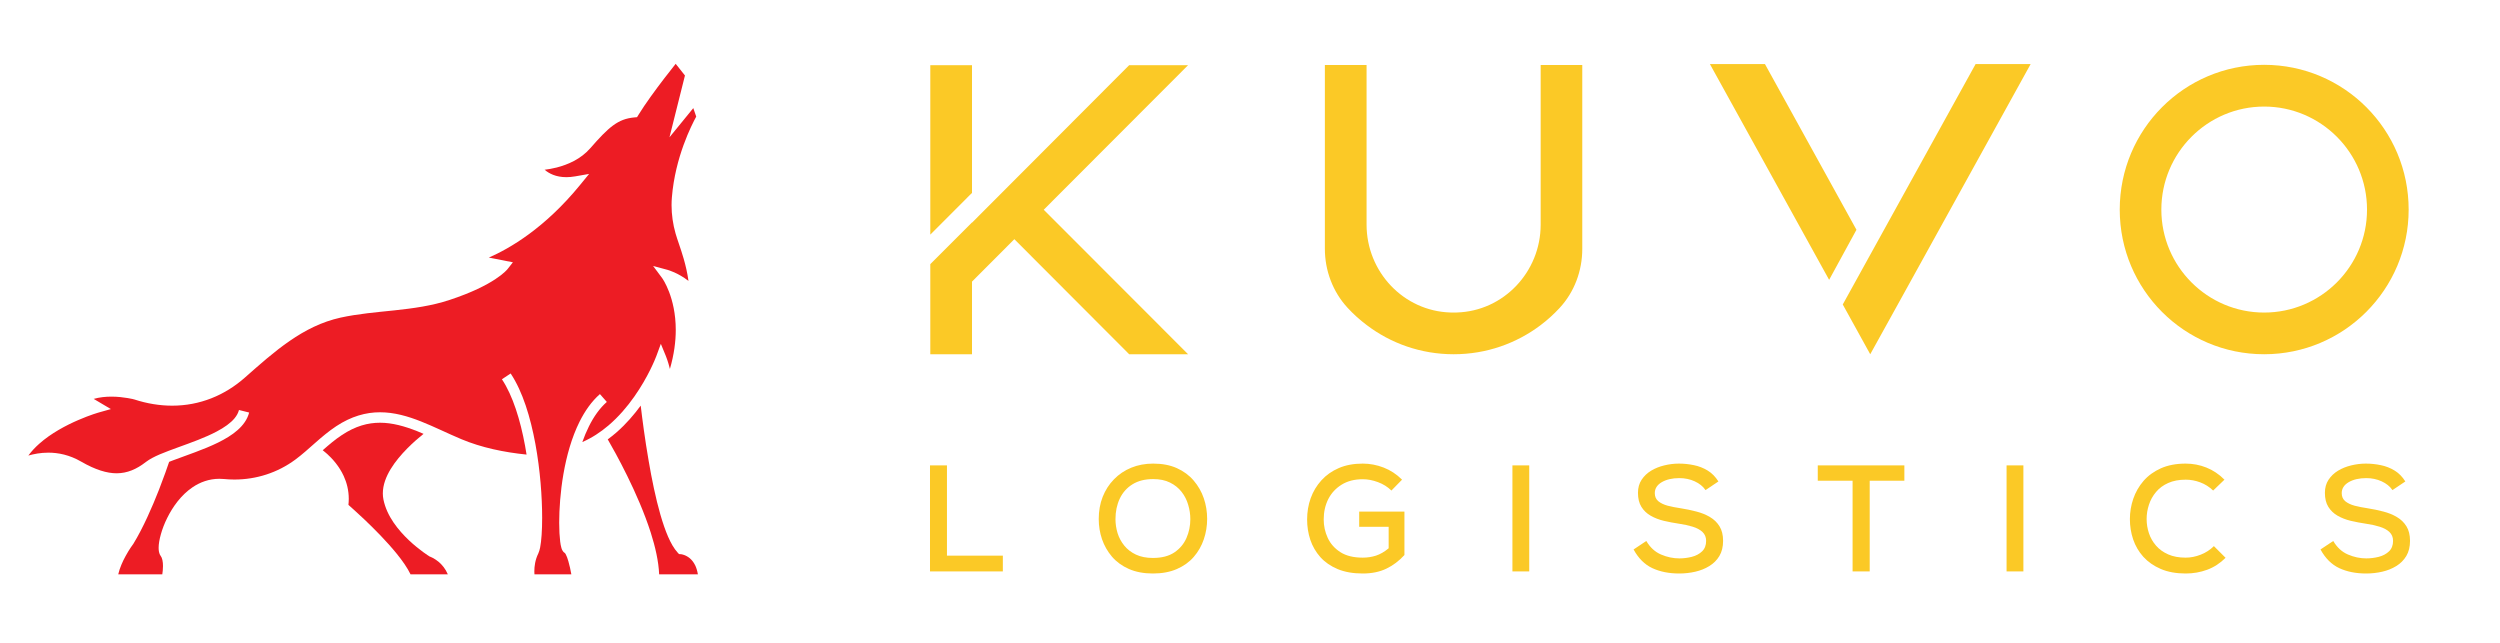 <svg xmlns="http://www.w3.org/2000/svg" xmlns:xlink="http://www.w3.org/1999/xlink" width="700" zoomAndPan="magnify" viewBox="0 0 525 135" height="180" preserveAspectRatio="xMidYMid meet"><defs><g></g><clipPath id="f14742302f"><path d="M 127 85 L 146.609 85 L 146.609 120.605 L 127 120.605 Z M 127 85 " clip-rule="nonzero"></path></clipPath><clipPath id="aa23fb8b1a"><path d="M 67 88 L 95 88 L 95 120.605 L 67 120.605 Z M 67 88 " clip-rule="nonzero"></path></clipPath><clipPath id="2fcf06224a"><path d="M 5.902 13.402 L 146.609 13.402 L 146.609 120.605 L 5.902 120.605 Z M 5.902 13.402 " clip-rule="nonzero"></path></clipPath><clipPath id="c3633b1fbf"><path d="M 195.363 13.402 L 250 13.402 L 250 74.449 L 195.363 74.449 Z M 195.363 13.402 " clip-rule="nonzero"></path></clipPath><clipPath id="761ab9df3a"><path d="M 278 13.402 L 333 13.402 L 333 74.449 L 278 74.449 Z M 278 13.402 " clip-rule="nonzero"></path></clipPath><clipPath id="c1b23e4083"><path d="M 359 13.402 L 427 13.402 L 427 74.449 L 359 74.449 Z M 359 13.402 " clip-rule="nonzero"></path></clipPath><clipPath id="2d67776756"><path d="M 445 13.402 L 505.816 13.402 L 505.816 74.449 L 445 74.449 Z M 445 13.402 " clip-rule="nonzero"></path></clipPath></defs><g clip-path="url(#f14742302f)"><path fill="#ed1c24" d="M 146.555 120.605 L 138.422 120.605 C 138.305 117.875 137.617 114.863 136.648 111.816 C 133.988 103.535 129.199 94.98 127.625 92.266 C 128.246 91.809 128.848 91.34 129.414 90.844 C 131.441 89.078 133.137 87.105 134.551 85.176 C 134.871 87.914 135.426 92.227 136.223 96.809 C 136.875 100.633 137.695 104.637 138.684 108.078 C 139.18 109.793 139.715 111.367 140.301 112.715 C 140.891 114.066 141.531 115.191 142.297 116.035 L 142.594 116.355 L 143.027 116.387 C 143.086 116.387 143.328 116.426 143.66 116.547 C 144 116.672 144.418 116.875 144.836 117.215 C 145.246 117.562 145.664 118.039 146.012 118.766 C 146.238 119.254 146.43 119.859 146.555 120.605 Z M 146.555 120.605 " fill-opacity="1" fill-rule="nonzero"></path></g><g clip-path="url(#aa23fb8b1a)"><path fill="#ed1c24" d="M 94.043 120.605 L 86.211 120.605 C 85.547 119.23 84.523 117.773 83.324 116.293 C 81.223 113.695 78.582 111.043 76.461 109.031 C 74.984 107.637 73.777 106.566 73.172 106.023 C 73.211 105.598 73.242 105.18 73.242 104.773 C 73.242 102.969 72.816 101.348 72.184 99.973 C 71.23 97.902 69.832 96.352 68.684 95.312 C 68.352 95.012 68.051 94.762 67.773 94.551 C 69.094 93.383 70.402 92.273 71.812 91.348 C 74.676 89.457 77.258 88.773 79.812 88.773 C 82.367 88.773 84.949 89.496 87.621 90.551 C 88.055 90.723 88.504 90.922 88.945 91.109 C 88.016 91.848 86.77 92.91 85.516 94.18 C 84.277 95.438 83.023 96.895 82.051 98.484 C 81.09 100.074 80.395 101.805 80.395 103.613 C 80.395 104.047 80.434 104.473 80.523 104.906 C 81.246 108.457 83.684 111.375 85.887 113.469 C 88.102 115.555 90.113 116.797 90.16 116.82 L 90.266 116.891 L 90.375 116.922 C 90.375 116.922 91.25 117.254 92.156 118.023 C 92.836 118.609 93.547 119.434 94.043 120.605 Z M 94.043 120.605 " fill-opacity="1" fill-rule="nonzero"></path></g><g clip-path="url(#2fcf06224a)"><path fill="#ed1c24" d="M 140.223 56.68 L 137.152 55.852 L 139.047 58.395 C 139.094 58.457 139.812 59.465 140.512 61.312 C 141.215 63.164 141.91 65.855 141.91 69.293 C 141.91 71.672 141.57 74.41 140.68 77.48 C 140.293 75.898 139.867 74.859 139.852 74.82 L 138.777 72.207 L 137.801 74.859 L 137.785 74.891 C 137.633 75.297 136.125 79.148 133.199 83.293 C 131.742 85.371 129.926 87.52 127.758 89.363 C 126.133 90.746 124.309 91.953 122.289 92.832 C 122.691 91.684 123.16 90.574 123.68 89.527 C 124.695 87.48 125.949 85.711 127.434 84.406 L 125.984 82.758 C 124.215 84.309 122.828 86.316 121.707 88.551 C 118.371 95.258 117.441 104.07 117.43 109.762 C 117.43 111.359 117.512 112.707 117.637 113.719 C 117.699 114.223 117.777 114.648 117.883 115.012 C 117.93 115.191 117.984 115.355 118.078 115.539 C 118.125 115.633 118.188 115.727 118.277 115.836 C 118.355 115.934 118.465 116.043 118.629 116.137 C 118.629 116.137 118.727 116.246 118.82 116.426 C 118.992 116.742 119.191 117.27 119.355 117.852 C 119.617 118.727 119.82 119.742 119.965 120.52 C 119.973 120.551 119.973 120.574 119.98 120.605 L 112.234 120.605 C 112.219 120.418 112.211 120.207 112.211 119.977 C 112.211 118.961 112.375 117.578 113.047 116.223 C 113.219 115.852 113.32 115.469 113.426 114.988 C 113.699 113.586 113.852 111.43 113.852 108.746 C 113.852 104.402 113.449 98.742 112.43 93.211 C 111.406 87.68 109.797 82.281 107.238 78.43 L 105.402 79.645 C 107.68 83.051 109.281 88.238 110.262 93.605 C 110.379 94.219 110.48 94.84 110.578 95.461 C 105.891 94.988 101.109 94.004 96.867 92.219 C 94.004 91.016 91.227 89.621 88.434 88.512 C 85.633 87.402 82.793 86.578 79.812 86.578 C 76.848 86.57 73.77 87.418 70.598 89.512 C 67.371 91.652 64.871 94.406 62.031 96.508 C 58.301 99.27 53.836 100.703 49.223 100.703 C 48.496 100.703 47.762 100.664 47.035 100.594 C 46.703 100.562 46.383 100.547 46.059 100.547 C 43.922 100.547 42.012 101.254 40.418 102.34 C 38.02 103.969 36.285 106.41 35.109 108.777 C 34.516 109.965 34.074 111.148 33.777 112.219 C 33.477 113.289 33.312 114.238 33.312 115.059 C 33.312 115.348 33.336 115.633 33.391 115.91 C 33.453 116.184 33.547 116.469 33.754 116.758 C 33.895 116.938 34.027 117.23 34.105 117.609 C 34.195 117.984 34.227 118.434 34.227 118.875 C 34.227 119.504 34.156 120.125 34.082 120.605 L 24.832 120.605 C 25.137 119.277 25.754 117.891 26.375 116.773 C 26.77 116.043 27.164 115.414 27.457 114.98 C 27.605 114.758 27.727 114.594 27.812 114.477 L 27.898 114.352 L 27.922 114.32 L 27.93 114.32 C 27.93 114.32 27.961 114.27 27.961 114.27 L 27.992 114.223 C 30.078 110.824 31.984 106.418 33.391 102.836 C 34.438 100.145 35.203 97.934 35.52 96.988 C 35.773 96.887 36.023 96.793 36.285 96.691 C 39.141 95.602 42.723 94.453 45.789 92.945 C 47.328 92.18 48.746 91.34 49.898 90.316 C 51.051 89.301 51.949 88.086 52.32 86.633 L 50.184 86.098 C 50.035 86.695 49.727 87.27 49.262 87.836 C 48.441 88.828 47.113 89.773 45.516 90.613 C 43.117 91.891 40.125 92.953 37.398 93.941 C 36.031 94.438 34.73 94.918 33.578 95.406 C 32.426 95.902 31.434 96.406 30.652 97.004 C 29.66 97.777 28.68 98.367 27.68 98.766 C 26.668 99.168 25.645 99.383 24.5 99.391 C 22.48 99.391 20.066 98.688 17.02 96.926 C 14.617 95.531 12.219 95.051 10.133 95.059 C 8.527 95.059 7.105 95.336 5.953 95.668 C 6.602 94.785 7.375 93.957 8.234 93.195 C 10.711 90.984 13.883 89.316 16.414 88.223 C 17.676 87.672 18.789 87.262 19.578 86.992 C 19.973 86.859 20.277 86.758 20.5 86.695 C 20.602 86.664 20.68 86.641 20.738 86.625 L 20.816 86.602 L 23.285 85.906 L 19.672 83.766 C 20.895 83.422 22.188 83.293 23.395 83.293 C 24.719 83.293 25.934 83.445 26.812 83.594 C 27.246 83.664 27.59 83.734 27.836 83.789 C 27.953 83.82 28.043 83.844 28.105 83.863 L 28.168 83.879 L 28.184 83.879 C 30.906 84.766 33.578 85.191 36.141 85.191 C 41.941 85.199 47.203 83.027 51.422 79.297 C 54.523 76.559 57.574 73.836 60.848 71.586 C 64.113 69.332 67.578 67.57 71.539 66.695 C 75.199 65.895 79.023 65.578 82.879 65.172 C 86.738 64.754 90.637 64.242 94.438 62.98 C 103.855 59.875 106.449 56.695 106.609 56.48 L 107.707 55.082 L 102.656 54.09 C 107.012 52.191 114.41 47.926 121.84 38.812 L 123.711 36.523 L 120.801 37.035 C 120.121 37.152 119.5 37.207 118.93 37.207 C 116.707 37.199 115.301 36.43 114.387 35.664 C 114.379 35.656 114.379 35.648 114.371 35.648 C 115.105 35.555 115.973 35.414 116.91 35.176 C 119.199 34.586 121.922 33.453 123.949 31.141 C 125.879 28.93 127.355 27.363 128.742 26.348 C 130.141 25.332 131.41 24.828 133.223 24.656 L 133.777 24.609 L 134.066 24.137 C 135.512 21.781 137.695 18.816 139.504 16.453 C 140.41 15.273 141.223 14.242 141.812 13.504 C 141.848 13.465 141.863 13.441 141.895 13.402 L 143.84 15.855 L 140.59 28.832 L 145.594 22.703 L 146.207 24.488 C 145.246 26.246 141.781 32.996 141.098 41.426 C 141.051 41.977 141.027 42.535 141.027 43.086 C 141.027 45.094 141.316 47.086 141.863 49.012 C 142.234 50.336 142.941 52.137 143.574 54.34 C 143.984 55.75 144.348 57.324 144.582 58.992 C 142.352 57.262 140.301 56.711 140.223 56.68 Z M 140.223 56.68 " fill-opacity="1" fill-rule="nonzero"></path></g><g clip-path="url(#c3633b1fbf)"><path fill="#fbc926" d="M 195.363 13.688 L 195.363 49.273 L 203.703 40.918 L 204.121 40.52 L 204.121 13.688 Z M 249.496 13.688 L 237.125 13.688 L 211.305 39.562 L 204.121 46.762 L 204.121 46.715 L 195.363 55.469 L 195.363 74.391 L 204.121 74.391 L 204.121 59.137 L 213.012 50.227 L 237.125 74.391 L 249.496 74.391 L 219.184 44.047 Z M 249.496 13.688 " fill-opacity="1" fill-rule="nonzero"></path></g><g clip-path="url(#761ab9df3a)"><path fill="#fbc926" d="M 323.539 13.656 L 323.539 47.191 C 323.539 57.07 315.77 65.348 305.906 65.625 C 305.691 65.637 305.488 65.637 305.273 65.637 C 305.043 65.637 304.828 65.637 304.598 65.625 C 294.734 65.332 286.98 57.07 286.98 47.176 L 286.98 13.656 L 278.223 13.656 L 278.223 52.246 C 278.223 56.824 279.887 61.277 282.992 64.637 C 284.211 65.961 285.547 67.164 286.98 68.242 C 292.059 72.109 298.395 74.391 305.273 74.391 C 312.152 74.391 318.461 72.109 323.539 68.273 C 324.969 67.195 326.293 65.992 327.492 64.699 C 330.617 61.34 332.277 56.871 332.277 52.277 L 332.277 13.656 Z M 323.539 13.656 " fill-opacity="1" fill-rule="nonzero"></path></g><g clip-path="url(#c1b23e4083)"><path fill="#fbc926" d="M 414.875 13.457 L 392.75 53.496 L 386.98 63.941 L 392.75 74.391 L 398.535 63.941 L 426.434 13.457 Z M 370.641 13.457 L 359.082 13.457 L 384.117 58.766 L 389.855 48.254 Z M 370.641 13.457 " fill-opacity="1" fill-rule="nonzero"></path></g><g clip-path="url(#2d67776756)"><path fill="#fbc926" d="M 475.473 13.613 C 458.715 13.613 445.145 27.219 445.145 44.016 C 445.145 60.816 458.715 74.391 475.473 74.391 C 492.227 74.391 505.816 60.785 505.816 44.016 C 505.828 27.219 492.242 13.613 475.473 13.613 Z M 475.473 65.637 C 463.562 65.637 453.883 55.945 453.883 44.016 C 453.883 32.09 463.562 22.379 475.473 22.379 C 487.379 22.379 497.074 32.074 497.074 44.016 C 497.074 55.961 487.379 65.637 475.473 65.637 Z M 475.473 65.637 " fill-opacity="1" fill-rule="nonzero"></path></g><g fill="#fbc926" fill-opacity="1"><g transform="translate(192.502, 119.997)"><g><path d="M 2.797 0 L 2.797 -22.266 L 6.359 -22.266 L 6.359 -3.312 L 18.094 -3.312 L 18.094 0 Z M 2.797 0 "></path></g></g></g><g fill="#fbc926" fill-opacity="1"><g transform="translate(229.297, 119.997)"><g><path d="M 12.812 0.438 C 10.883 0.438 9.203 0.117 7.766 -0.516 C 6.336 -1.148 5.156 -2.008 4.219 -3.094 C 3.289 -4.188 2.594 -5.41 2.125 -6.766 C 1.664 -8.129 1.438 -9.539 1.438 -11 C 1.438 -12.695 1.711 -14.25 2.266 -15.656 C 2.828 -17.07 3.617 -18.301 4.641 -19.344 C 5.66 -20.395 6.867 -21.207 8.266 -21.781 C 9.66 -22.352 11.195 -22.641 12.875 -22.641 C 14.781 -22.641 16.438 -22.32 17.844 -21.688 C 19.258 -21.051 20.438 -20.18 21.375 -19.078 C 22.32 -17.973 23.031 -16.734 23.5 -15.359 C 23.969 -13.984 24.203 -12.539 24.203 -11.031 C 24.203 -9.551 23.969 -8.117 23.5 -6.734 C 23.031 -5.359 22.328 -4.129 21.391 -3.047 C 20.461 -1.973 19.281 -1.125 17.844 -0.5 C 16.414 0.125 14.738 0.438 12.812 0.438 Z M 12.812 -2.828 C 14.656 -2.828 16.156 -3.211 17.312 -3.984 C 18.469 -4.766 19.316 -5.773 19.859 -7.016 C 20.398 -8.254 20.672 -9.57 20.672 -10.969 C 20.672 -11.988 20.52 -13 20.219 -14 C 19.926 -15.008 19.461 -15.914 18.828 -16.719 C 18.191 -17.531 17.383 -18.176 16.406 -18.656 C 15.426 -19.145 14.25 -19.391 12.875 -19.391 C 11.156 -19.391 9.707 -19.023 8.531 -18.297 C 7.352 -17.566 6.461 -16.566 5.859 -15.297 C 5.254 -14.023 4.953 -12.582 4.953 -10.969 C 4.953 -9.988 5.098 -9.016 5.391 -8.047 C 5.691 -7.086 6.16 -6.211 6.797 -5.422 C 7.441 -4.629 8.258 -4 9.25 -3.531 C 10.25 -3.062 11.438 -2.828 12.812 -2.828 Z M 12.812 -2.828 "></path></g></g></g><g fill="#fbc926" fill-opacity="1"><g transform="translate(273.056, 119.997)"><g><path d="M 13.125 0.438 C 11.094 0.438 9.336 0.129 7.859 -0.484 C 6.391 -1.098 5.176 -1.938 4.219 -3 C 3.27 -4.07 2.566 -5.285 2.109 -6.641 C 1.66 -8.004 1.438 -9.426 1.438 -10.906 C 1.438 -12.477 1.688 -13.969 2.188 -15.375 C 2.695 -16.781 3.445 -18.031 4.438 -19.125 C 5.426 -20.219 6.645 -21.078 8.094 -21.703 C 9.539 -22.328 11.219 -22.641 13.125 -22.641 C 14.613 -22.641 16.07 -22.363 17.5 -21.812 C 18.938 -21.258 20.227 -20.41 21.375 -19.266 L 19.141 -16.984 C 18.336 -17.766 17.395 -18.352 16.312 -18.75 C 15.227 -19.156 14.164 -19.359 13.125 -19.359 C 11.395 -19.359 9.914 -18.977 8.688 -18.219 C 7.457 -17.457 6.52 -16.441 5.875 -15.172 C 5.238 -13.898 4.922 -12.477 4.922 -10.906 C 4.922 -9.551 5.203 -8.266 5.766 -7.047 C 6.328 -5.828 7.211 -4.828 8.422 -4.047 C 9.629 -3.273 11.195 -2.891 13.125 -2.891 C 14.082 -2.891 15.004 -3.031 15.891 -3.312 C 16.785 -3.602 17.676 -4.117 18.562 -4.859 L 18.562 -9.375 L 12.375 -9.375 L 12.375 -12.562 L 21.875 -12.562 L 21.875 -3.438 C 20.75 -2.207 19.484 -1.254 18.078 -0.578 C 16.672 0.098 15.02 0.438 13.125 0.438 Z M 13.125 0.438 "></path></g></g></g><g fill="#fbc926" fill-opacity="1"><g transform="translate(314.812, 119.997)"><g><path d="M 2.797 0 L 2.797 -22.266 L 6.328 -22.266 L 6.328 0 Z M 2.797 0 "></path></g></g></g><g fill="#fbc926" fill-opacity="1"><g transform="translate(342.068, 119.997)"><g><path d="M 10.562 0.438 C 8.414 0.438 6.535 0.062 4.922 -0.688 C 3.316 -1.438 2.004 -2.742 0.984 -4.609 L 3.656 -6.391 C 4.457 -5.035 5.488 -4.086 6.75 -3.547 C 8.02 -3.004 9.301 -2.734 10.594 -2.734 C 11.477 -2.734 12.352 -2.844 13.219 -3.062 C 14.094 -3.289 14.812 -3.676 15.375 -4.219 C 15.938 -4.758 16.219 -5.492 16.219 -6.422 C 16.219 -7.18 15.961 -7.801 15.453 -8.281 C 14.941 -8.758 14.254 -9.129 13.391 -9.391 C 12.535 -9.66 11.582 -9.867 10.531 -10.016 C 9.426 -10.18 8.359 -10.383 7.328 -10.625 C 6.297 -10.875 5.375 -11.234 4.562 -11.703 C 3.75 -12.172 3.102 -12.789 2.625 -13.562 C 2.145 -14.332 1.906 -15.312 1.906 -16.5 C 1.906 -17.562 2.16 -18.477 2.672 -19.25 C 3.18 -20.02 3.848 -20.656 4.672 -21.156 C 5.504 -21.656 6.426 -22.023 7.438 -22.266 C 8.457 -22.516 9.477 -22.641 10.5 -22.641 C 11.57 -22.641 12.625 -22.531 13.656 -22.312 C 14.688 -22.102 15.645 -21.727 16.531 -21.188 C 17.426 -20.645 18.18 -19.879 18.797 -18.891 L 16.094 -17.078 C 15.562 -17.859 14.801 -18.473 13.812 -18.922 C 12.832 -19.367 11.758 -19.594 10.594 -19.594 C 9.102 -19.594 7.867 -19.305 6.891 -18.734 C 5.922 -18.16 5.438 -17.395 5.438 -16.438 C 5.438 -15.719 5.688 -15.148 6.188 -14.734 C 6.688 -14.328 7.344 -14.016 8.156 -13.797 C 8.969 -13.586 9.863 -13.41 10.844 -13.266 C 11.988 -13.086 13.094 -12.859 14.156 -12.578 C 15.227 -12.305 16.18 -11.922 17.016 -11.422 C 17.859 -10.93 18.531 -10.281 19.031 -9.469 C 19.531 -8.664 19.781 -7.648 19.781 -6.422 C 19.781 -5.172 19.52 -4.109 19 -3.234 C 18.477 -2.367 17.773 -1.664 16.891 -1.125 C 16.016 -0.582 15.031 -0.188 13.938 0.062 C 12.852 0.312 11.727 0.438 10.562 0.438 Z M 10.562 0.438 "></path></g></g></g><g fill="#fbc926" fill-opacity="1"><g transform="translate(381.184, 119.997)"><g><path d="M 7.859 0 L 7.859 -19.047 L 0.547 -19.047 L 0.547 -22.266 L 18.734 -22.266 L 18.734 -19.047 L 11.453 -19.047 L 11.453 0 Z M 7.859 0 "></path></g></g></g><g fill="#fbc926" fill-opacity="1"><g transform="translate(418.583, 119.997)"><g><path d="M 2.797 0 L 2.797 -22.266 L 6.328 -22.266 L 6.328 0 Z M 2.797 0 "></path></g></g></g><g fill="#fbc926" fill-opacity="1"><g transform="translate(445.839, 119.997)"><g><path d="M 13.156 0.438 C 11.145 0.438 9.398 0.117 7.922 -0.516 C 6.453 -1.148 5.234 -2 4.266 -3.062 C 3.305 -4.133 2.594 -5.352 2.125 -6.719 C 1.664 -8.094 1.438 -9.508 1.438 -10.969 C 1.438 -12.426 1.672 -13.848 2.141 -15.234 C 2.617 -16.629 3.336 -17.883 4.297 -19 C 5.266 -20.113 6.484 -21 7.953 -21.656 C 9.43 -22.312 11.164 -22.641 13.156 -22.641 C 14.664 -22.641 16.113 -22.363 17.5 -21.812 C 18.895 -21.258 20.16 -20.41 21.297 -19.266 L 18.922 -16.984 C 18.109 -17.766 17.203 -18.336 16.203 -18.703 C 15.211 -19.078 14.195 -19.266 13.156 -19.266 C 11.738 -19.266 10.508 -19.031 9.469 -18.562 C 8.438 -18.102 7.586 -17.473 6.922 -16.672 C 6.254 -15.879 5.758 -14.988 5.438 -14 C 5.113 -13.02 4.953 -12.02 4.953 -11 C 4.953 -9.977 5.113 -8.984 5.438 -8.016 C 5.758 -7.055 6.254 -6.191 6.922 -5.422 C 7.586 -4.648 8.438 -4.035 9.469 -3.578 C 10.508 -3.117 11.738 -2.891 13.156 -2.891 C 14.195 -2.891 15.25 -3.098 16.312 -3.516 C 17.375 -3.93 18.297 -4.531 19.078 -5.312 L 21.531 -2.859 C 20.383 -1.711 19.094 -0.875 17.656 -0.344 C 16.227 0.176 14.727 0.438 13.156 0.438 Z M 13.156 0.438 "></path></g></g></g><g fill="#fbc926" fill-opacity="1"><g transform="translate(486.323, 119.997)"><g><path d="M 10.562 0.438 C 8.414 0.438 6.535 0.062 4.922 -0.688 C 3.316 -1.438 2.004 -2.742 0.984 -4.609 L 3.656 -6.391 C 4.457 -5.035 5.488 -4.086 6.75 -3.547 C 8.02 -3.004 9.301 -2.734 10.594 -2.734 C 11.477 -2.734 12.352 -2.844 13.219 -3.062 C 14.094 -3.289 14.812 -3.676 15.375 -4.219 C 15.938 -4.758 16.219 -5.492 16.219 -6.422 C 16.219 -7.18 15.961 -7.801 15.453 -8.281 C 14.941 -8.758 14.254 -9.129 13.391 -9.391 C 12.535 -9.66 11.582 -9.867 10.531 -10.016 C 9.426 -10.18 8.359 -10.383 7.328 -10.625 C 6.297 -10.875 5.375 -11.234 4.562 -11.703 C 3.75 -12.172 3.102 -12.789 2.625 -13.562 C 2.145 -14.332 1.906 -15.312 1.906 -16.5 C 1.906 -17.562 2.16 -18.477 2.672 -19.25 C 3.18 -20.02 3.848 -20.656 4.672 -21.156 C 5.504 -21.656 6.426 -22.023 7.438 -22.266 C 8.457 -22.516 9.477 -22.641 10.5 -22.641 C 11.57 -22.641 12.625 -22.531 13.656 -22.312 C 14.688 -22.102 15.645 -21.727 16.531 -21.188 C 17.426 -20.645 18.18 -19.879 18.797 -18.891 L 16.094 -17.078 C 15.562 -17.859 14.801 -18.473 13.812 -18.922 C 12.832 -19.367 11.758 -19.594 10.594 -19.594 C 9.102 -19.594 7.867 -19.305 6.891 -18.734 C 5.922 -18.16 5.438 -17.395 5.438 -16.438 C 5.438 -15.719 5.688 -15.148 6.188 -14.734 C 6.688 -14.328 7.344 -14.016 8.156 -13.797 C 8.969 -13.586 9.863 -13.41 10.844 -13.266 C 11.988 -13.086 13.094 -12.859 14.156 -12.578 C 15.227 -12.305 16.18 -11.922 17.016 -11.422 C 17.859 -10.93 18.531 -10.281 19.031 -9.469 C 19.531 -8.664 19.781 -7.648 19.781 -6.422 C 19.781 -5.172 19.52 -4.109 19 -3.234 C 18.477 -2.367 17.773 -1.664 16.891 -1.125 C 16.016 -0.582 15.031 -0.188 13.938 0.062 C 12.852 0.312 11.727 0.438 10.562 0.438 Z M 10.562 0.438 "></path></g></g></g></svg>